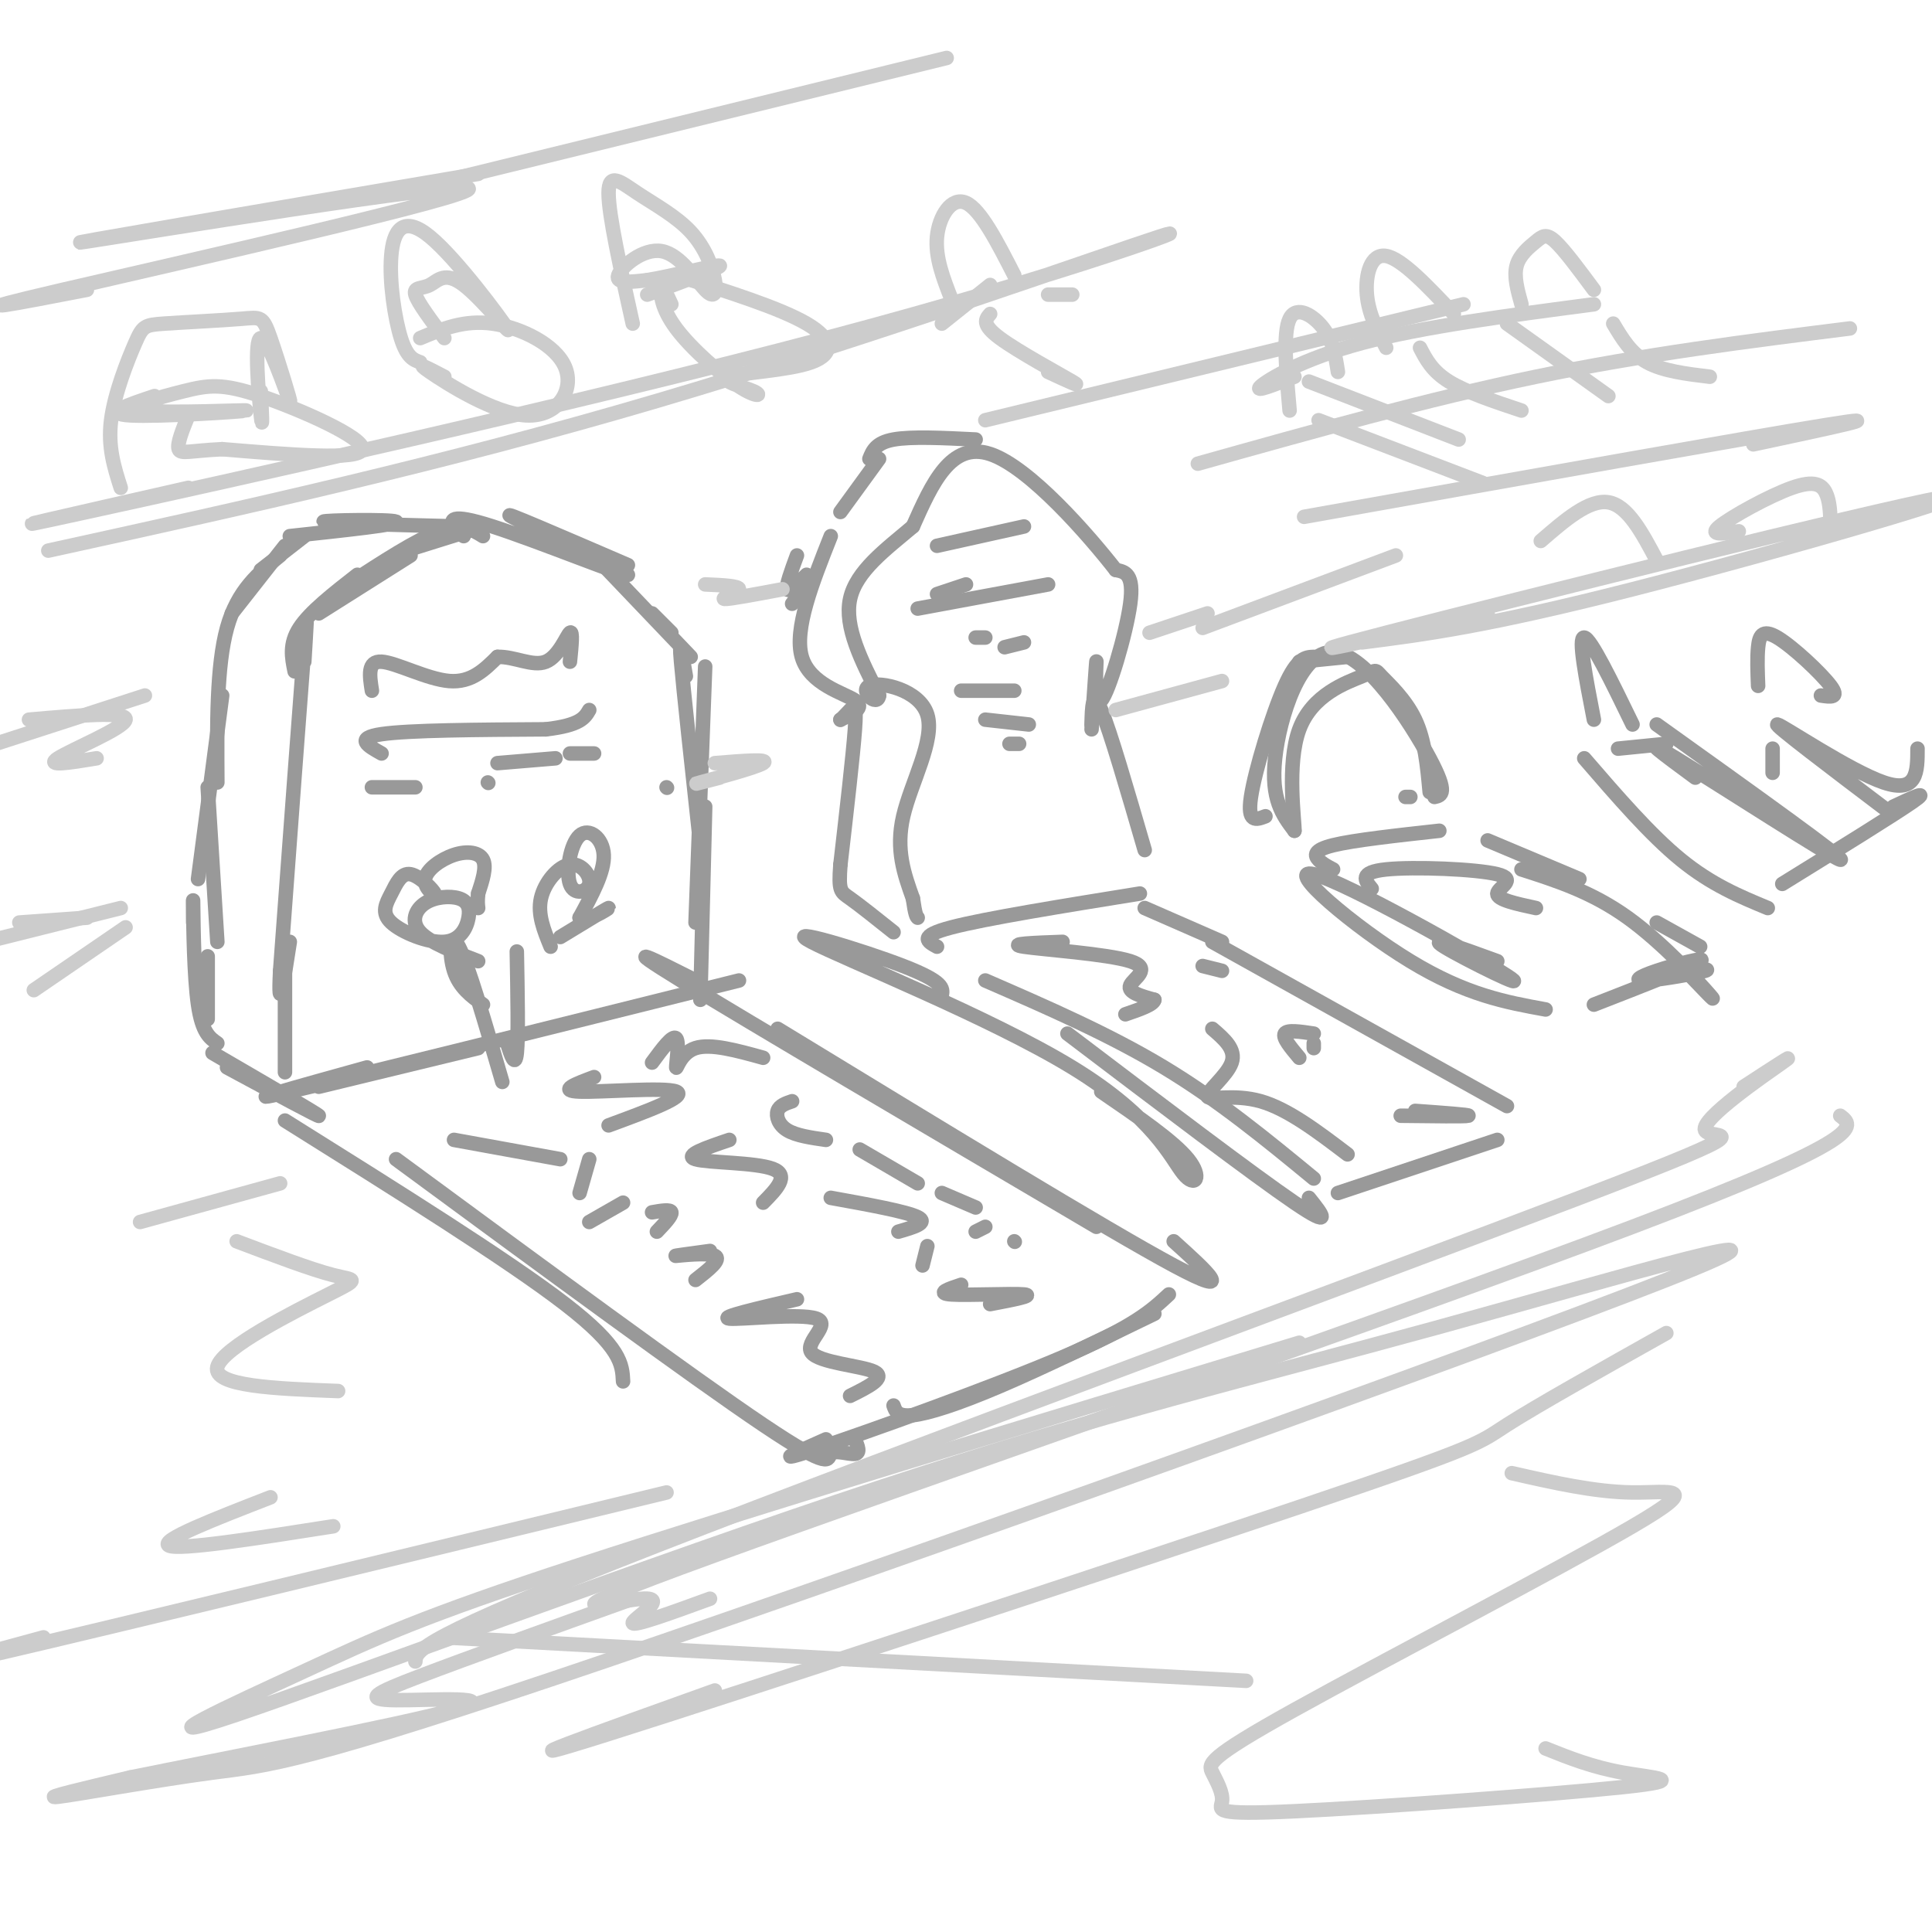 <svg viewBox='0 0 400 400' version='1.1' xmlns='http://www.w3.org/2000/svg' xmlns:xlink='http://www.w3.org/1999/xlink'><g fill='none' stroke='rgb(153,153,153)' stroke-width='3' stroke-linecap='round' stroke-linejoin='round'><path d='M63,137c0.417,-6.833 0.833,-13.667 0,-3c-0.833,10.667 -2.917,38.833 -5,67'/><path d='M58,201c-0.500,10.167 0.750,2.083 2,-6'/><path d='M61,139c-0.583,-2.833 -1.167,-5.667 1,-9c2.167,-3.333 7.083,-7.167 12,-11'/><path d='M66,127c0.000,0.000 19.000,-12.000 19,-12'/><path d='M72,121c7.167,-4.667 14.333,-9.333 19,-11c4.667,-1.667 6.833,-0.333 9,1'/><path d='M84,114c0.000,0.000 16.000,-5.000 16,-5'/><path d='M96,111c-0.673,-0.431 -1.346,-0.861 -2,-2c-0.654,-1.139 -1.289,-2.986 8,0c9.289,2.986 28.501,10.804 28,10c-0.501,-0.804 -20.715,-10.230 -24,-12c-3.285,-1.770 10.357,4.115 24,10'/><path d='M122,114c0.000,0.000 21.000,22.000 21,22'/><path d='M135,127c0.000,0.000 4.000,4.000 4,4'/><path d='M142,140c-0.750,-4.417 -1.500,-8.833 -1,-3c0.500,5.833 2.250,21.917 4,38'/><path d='M146,138c0.000,0.000 -2.000,53.000 -2,53'/><path d='M146,167c0.000,0.000 -1.000,40.000 -1,40'/><path d='M59,198c0.000,0.000 0.000,24.000 0,24'/><path d='M66,225c0.000,0.000 33.000,-8.000 33,-8'/><path d='M153,203c-40.083,10.000 -80.167,20.000 -93,23c-12.833,3.000 1.583,-1.000 16,-5'/><path d='M144,203c-8.417,-4.250 -16.833,-8.500 -3,0c13.833,8.500 49.917,29.750 86,51'/><path d='M161,213c34.167,20.833 68.333,41.667 82,49c13.667,7.333 6.833,1.167 0,-5'/><path d='M59,232c23.167,14.500 46.333,29.000 58,38c11.667,9.000 11.833,12.500 12,16'/><path d='M82,240c30.685,22.583 61.369,45.167 76,55c14.631,9.833 13.208,6.917 14,6c0.792,-0.917 3.798,0.167 5,0c1.202,-0.167 0.601,-1.583 0,-3'/><path d='M171,298c-6.022,2.667 -12.044,5.333 -2,2c10.044,-3.333 36.156,-12.667 51,-19c14.844,-6.333 18.422,-9.667 22,-13'/><path d='M239,272c-11.600,5.622 -23.200,11.244 -32,15c-8.800,3.756 -14.800,5.644 -18,6c-3.200,0.356 -3.600,-0.822 -4,-2'/><path d='M95,109c-13.978,-0.356 -27.956,-0.711 -28,-1c-0.044,-0.289 13.844,-0.511 15,0c1.156,0.511 -10.422,1.756 -22,3'/><path d='M63,111c0.000,0.000 -9.000,7.000 -9,7'/><path d='M59,113c0.000,0.000 -11.000,14.000 -11,14'/><path d='M58,115c-4.417,3.583 -8.833,7.167 -11,15c-2.167,7.833 -2.083,19.917 -2,32'/><path d='M46,144c0.000,0.000 -5.000,38.000 -5,38'/><path d='M43,163c0.000,0.000 2.000,32.000 2,32'/><path d='M40,191c-0.022,-3.311 -0.044,-6.622 0,-3c0.044,3.622 0.156,14.178 1,20c0.844,5.822 2.422,6.911 4,8'/><path d='M43,198c0.000,0.000 0.000,13.000 0,13'/><path d='M44,218c10.750,6.250 21.500,12.500 22,13c0.500,0.500 -9.250,-4.750 -19,-10'/><path d='M104,224c-3.556,-12.222 -7.111,-24.444 -9,-28c-1.889,-3.556 -2.111,1.556 -1,5c1.111,3.444 3.556,5.222 6,7'/><path d='M105,216c0.833,2.583 1.667,5.167 2,2c0.333,-3.167 0.167,-12.083 0,-21'/><path d='M99,199c-4.993,-1.907 -9.987,-3.814 -12,-6c-2.013,-2.186 -1.046,-4.653 1,-6c2.046,-1.347 5.170,-1.576 7,-1c1.830,0.576 2.366,1.956 2,4c-0.366,2.044 -1.635,4.750 -5,5c-3.365,0.250 -8.826,-1.957 -11,-4c-2.174,-2.043 -1.060,-3.921 0,-6c1.060,-2.079 2.065,-4.359 4,-4c1.935,0.359 4.800,3.356 5,4c0.200,0.644 -2.266,-1.064 -2,-3c0.266,-1.936 3.264,-4.098 6,-5c2.736,-0.902 5.210,-0.543 6,1c0.790,1.543 -0.105,4.272 -1,7'/><path d='M99,185c-0.167,1.667 -0.083,2.333 0,3'/><path d='M114,196c-1.370,-3.335 -2.740,-6.670 -2,-10c0.740,-3.330 3.590,-6.655 6,-7c2.410,-0.345 4.381,2.292 4,4c-0.381,1.708 -3.112,2.489 -4,0c-0.888,-2.489 0.069,-8.247 2,-10c1.931,-1.753 4.838,0.499 5,4c0.162,3.501 -2.419,8.250 -5,13'/><path d='M120,190c1.000,1.311 6.000,-1.911 6,-2c0.000,-0.089 -5.000,2.956 -10,6'/><path d='M77,143c-0.489,-3.089 -0.978,-6.178 2,-6c2.978,0.178 9.422,3.622 14,4c4.578,0.378 7.289,-2.311 10,-5'/><path d='M103,136c3.512,-0.119 7.292,2.083 10,1c2.708,-1.083 4.345,-5.452 5,-6c0.655,-0.548 0.327,2.726 0,6'/><path d='M79,156c-2.833,-1.583 -5.667,-3.167 0,-4c5.667,-0.833 19.833,-0.917 34,-1'/><path d='M113,151c7.167,-0.833 8.083,-2.417 9,-4'/><path d='M103,158c0.000,0.000 12.000,-1.000 12,-1'/><path d='M118,156c0.000,0.000 5.000,0.000 5,0'/><path d='M77,163c0.000,0.000 9.000,0.000 9,0'/><path d='M101,162c0.000,0.000 0.100,0.100 0.1,0.1'/><path d='M138,163c0.000,0.000 0.100,0.100 0.1,0.1'/><path d='M135,220c2.149,-2.923 4.298,-5.845 5,-5c0.702,0.845 -0.042,5.458 0,6c0.042,0.542 0.869,-2.988 4,-4c3.131,-1.012 8.565,0.494 14,2'/><path d='M164,228c-1.311,0.444 -2.622,0.889 -3,2c-0.378,1.111 0.178,2.889 2,4c1.822,1.111 4.911,1.556 8,2'/><path d='M178,238c0.000,0.000 12.000,7.000 12,7'/><path d='M195,247c0.000,0.000 7.000,3.000 7,3'/><path d='M204,254c0.000,0.000 -2.000,1.000 -2,1'/><path d='M210,257c0.000,0.000 0.100,0.100 0.1,0.1'/><path d='M123,223c-3.800,1.422 -7.600,2.844 -3,3c4.600,0.156 17.600,-0.956 20,0c2.400,0.956 -5.800,3.978 -14,7'/><path d='M151,236c-4.778,1.622 -9.556,3.244 -7,4c2.556,0.756 12.444,0.644 16,2c3.556,1.356 0.778,4.178 -2,7'/><path d='M172,248c7.833,1.417 15.667,2.833 18,4c2.333,1.167 -0.833,2.083 -4,3'/><path d='M192,258c0.000,0.000 -1.000,4.000 -1,4'/><path d='M199,266c-2.667,0.889 -5.333,1.778 -2,2c3.333,0.222 12.667,-0.222 15,0c2.333,0.222 -2.333,1.111 -7,2'/><path d='M94,236c0.000,0.000 22.000,4.000 22,4'/><path d='M122,240c0.000,0.000 -2.000,7.000 -2,7'/><path d='M129,249c0.000,0.000 -7.000,4.000 -7,4'/><path d='M135,251c1.917,-0.333 3.833,-0.667 4,0c0.167,0.667 -1.417,2.333 -3,4'/><path d='M147,259c-3.933,0.533 -7.867,1.067 -7,1c0.867,-0.067 6.533,-0.733 8,0c1.467,0.733 -1.267,2.867 -4,5'/><path d='M165,269c-8.097,1.879 -16.195,3.758 -14,4c2.195,0.242 14.681,-1.152 18,0c3.319,1.152 -2.530,4.848 -1,7c1.530,2.152 10.437,2.758 13,4c2.563,1.242 -1.219,3.121 -5,5'/><path d='M277,247c0.000,0.000 33.000,-11.000 33,-11'/><path d='M312,229c0.000,0.000 -61.000,-34.000 -61,-34'/><path d='M253,195c0.000,0.000 -16.000,-7.000 -16,-7'/><path d='M272,244c-9.833,-8.083 -19.667,-16.167 -31,-23c-11.333,-6.833 -24.167,-12.417 -37,-18'/><path d='M236,185c-16.000,2.583 -32.000,5.167 -39,7c-7.000,1.833 -5.000,2.917 -3,4'/><path d='M237,176c-3.583,-12.333 -7.167,-24.667 -9,-29c-1.833,-4.333 -1.917,-0.667 -2,3'/><path d='M226,151c0.506,-7.375 1.012,-14.750 1,-14c-0.012,0.750 -0.542,9.625 1,8c1.542,-1.625 5.155,-13.750 6,-20c0.845,-6.250 -1.077,-6.625 -3,-7'/><path d='M231,118c-5.533,-7.089 -17.867,-21.311 -26,-24c-8.133,-2.689 -12.067,6.156 -16,15'/><path d='M189,109c-5.644,4.778 -11.756,9.222 -13,15c-1.244,5.778 2.378,12.889 6,20'/><path d='M182,144c-0.338,2.558 -4.183,-1.046 -2,-2c2.183,-0.954 10.396,0.743 12,6c1.604,5.257 -3.399,14.073 -5,21c-1.601,6.927 0.199,11.963 2,17'/><path d='M189,186c0.500,3.500 0.750,3.750 1,4'/><path d='M182,95c0.000,0.000 -8.000,11.000 -8,11'/><path d='M202,91c-6.667,-0.333 -13.333,-0.667 -17,0c-3.667,0.667 -4.333,2.333 -5,4'/><path d='M167,121c0.000,0.000 -3.000,4.000 -3,4'/><path d='M165,115c-1.167,3.167 -2.333,6.333 -2,7c0.333,0.667 2.167,-1.167 4,-3'/><path d='M172,111c-3.822,9.644 -7.644,19.289 -6,25c1.644,5.711 8.756,7.489 11,9c2.244,1.511 -0.378,2.756 -3,4'/><path d='M174,149c-0.107,0.262 1.125,-1.083 2,-2c0.875,-0.917 1.393,-1.405 1,4c-0.393,5.405 -1.696,16.702 -3,28'/><path d='M174,179c-0.422,5.600 0.022,5.600 2,7c1.978,1.400 5.489,4.200 9,7'/><path d='M194,113c0.000,0.000 18.000,-4.000 18,-4'/><path d='M194,123c0.000,0.000 6.000,-2.000 6,-2'/><path d='M190,126c0.000,0.000 27.000,-5.000 27,-5'/><path d='M202,132c0.000,0.000 2.000,0.000 2,0'/><path d='M208,134c0.000,0.000 4.000,-1.000 4,-1'/><path d='M199,143c0.000,0.000 11.000,0.000 11,0'/><path d='M204,149c0.000,0.000 9.000,1.000 9,1'/><path d='M209,154c0.000,0.000 2.000,0.000 2,0'/><path d='M220,195c-5.899,0.214 -11.798,0.429 -8,1c3.798,0.571 17.292,1.500 22,3c4.708,1.500 0.631,3.571 0,5c-0.631,1.429 2.185,2.214 5,3'/><path d='M239,207c-0.167,1.000 -3.083,2.000 -6,3'/><path d='M251,213c2.476,2.131 4.952,4.262 4,7c-0.952,2.738 -5.333,6.083 -5,7c0.333,0.917 5.381,-0.595 11,1c5.619,1.595 11.810,6.298 18,11'/><path d='M253,201c0.000,0.000 -4.000,-1.000 -4,-1'/><path d='M290,231c6.750,0.083 13.500,0.167 14,0c0.500,-0.167 -5.250,-0.583 -11,-1'/><path d='M272,217c0.000,0.000 0.000,-1.000 0,-1'/><path d='M272,214c-2.750,-0.417 -5.500,-0.833 -6,0c-0.500,0.833 1.250,2.917 3,5'/><path d='M195,206c0.232,-1.360 0.464,-2.720 -8,-6c-8.464,-3.280 -25.624,-8.481 -19,-5c6.624,3.481 37.033,15.644 54,26c16.967,10.356 20.491,18.903 23,22c2.509,3.097 4.003,0.742 1,-3c-3.003,-3.742 -10.501,-8.871 -18,-14'/><path d='M221,214c19.333,14.667 38.667,29.333 47,35c8.333,5.667 5.667,2.333 3,-1'/><path d='M310,199c-7.448,-2.711 -14.896,-5.423 -11,-3c3.896,2.423 19.137,9.979 13,6c-6.137,-3.979 -33.652,-19.494 -40,-21c-6.348,-1.506 8.472,10.998 20,18c11.528,7.002 19.764,8.501 28,10'/><path d='M330,208c10.152,-3.954 20.303,-7.907 22,-9c1.697,-1.093 -5.061,0.676 -9,2c-3.939,1.324 -5.061,2.203 -2,2c3.061,-0.203 10.303,-1.486 12,-2c1.697,-0.514 -2.152,-0.257 -6,0'/><path d='M276,180c-1.111,-0.578 -2.222,-1.156 -3,-2c-0.778,-0.844 -1.222,-1.956 3,-3c4.222,-1.044 13.111,-2.022 22,-3'/><path d='M315,180c7.289,2.333 14.578,4.667 22,10c7.422,5.333 14.978,13.667 17,16c2.022,2.333 -1.489,-1.333 -5,-5'/><path d='M352,196c0.000,0.000 -9.000,-5.000 -9,-5'/><path d='M327,182c0.000,0.000 -19.000,-8.000 -19,-8'/><path d='M297,165c1.458,-0.327 2.917,-0.655 -1,-8c-3.917,-7.345 -13.208,-21.708 -20,-22c-6.792,-0.292 -11.083,13.488 -12,22c-0.917,8.512 1.542,11.756 4,15'/><path d='M268,172c0.094,-1.794 -1.671,-13.779 1,-21c2.671,-7.221 9.778,-9.678 13,-11c3.222,-1.322 2.560,-1.510 4,0c1.440,1.510 4.983,4.717 7,9c2.017,4.283 2.509,9.641 3,15'/><path d='M279,136c0.000,0.000 -10.000,1.000 -10,1'/><path d='M272,136c-1.689,0.067 -3.378,0.133 -6,6c-2.622,5.867 -6.178,17.533 -7,23c-0.822,5.467 1.089,4.733 3,4'/><path d='M292,165c0.000,0.000 -1.000,0.000 -1,0'/><path d='M284,184c-1.381,-1.702 -2.762,-3.405 3,-4c5.762,-0.595 18.667,-0.083 23,1c4.333,1.083 0.095,2.738 0,4c-0.095,1.262 3.952,2.131 8,3'/><path d='M328,157c6.833,7.917 13.667,15.833 20,21c6.333,5.167 12.167,7.583 18,10'/><path d='M369,183c11.583,-7.167 23.167,-14.333 27,-17c3.833,-2.667 -0.083,-0.833 -4,1'/><path d='M335,155c0.000,0.000 10.000,-1.000 10,-1'/><path d='M367,155c0.000,0.000 0.000,5.000 0,5'/><path d='M343,150c19.911,14.244 39.822,28.489 38,28c-1.822,-0.489 -25.378,-15.711 -34,-21c-8.622,-5.289 -2.311,-0.644 4,4'/><path d='M391,168c-12.000,-9.089 -24.000,-18.178 -23,-18c1.000,0.178 15.000,9.622 22,12c7.000,2.378 7.000,-2.311 7,-7'/><path d='M330,149c-1.667,-8.583 -3.333,-17.167 -2,-17c1.333,0.167 5.667,9.083 10,18'/><path d='M364,142c-0.113,-2.869 -0.226,-5.738 0,-8c0.226,-2.262 0.792,-3.917 4,-2c3.208,1.917 9.060,7.405 11,10c1.940,2.595 -0.030,2.298 -2,2'/></g>
<g fill='none' stroke='rgb(204,204,204)' stroke-width='3' stroke-linecap='round' stroke-linejoin='round'><path d='M25,101c-1.350,-4.220 -2.700,-8.440 -2,-14c0.700,-5.560 3.448,-12.460 5,-16c1.552,-3.540 1.906,-3.719 6,-4c4.094,-0.281 11.927,-0.663 16,-1c4.073,-0.337 4.384,-0.629 6,4c1.616,4.629 4.536,14.179 4,13c-0.536,-1.179 -4.529,-13.087 -6,-13c-1.471,0.087 -0.420,12.168 0,16c0.420,3.832 0.210,-0.584 0,-5'/><path d='M32,82c-5.514,1.832 -11.028,3.664 -5,4c6.028,0.336 23.598,-0.826 24,-1c0.402,-0.174 -16.365,0.638 -21,0c-4.635,-0.638 2.861,-2.728 8,-4c5.139,-1.272 7.922,-1.727 16,1c8.078,2.727 21.451,8.636 21,11c-0.451,2.364 -14.725,1.182 -29,0'/><path d='M46,93c-6.600,0.311 -8.600,1.089 -9,0c-0.400,-1.089 0.800,-4.044 2,-7'/><path d='M92,78c-3.195,-1.668 -6.389,-3.337 -3,-1c3.389,2.337 13.362,8.678 20,9c6.638,0.322 9.941,-5.375 8,-10c-1.941,-4.625 -9.126,-8.179 -15,-9c-5.874,-0.821 -10.437,1.089 -15,3'/><path d='M87,75c-1.368,-0.483 -2.735,-0.967 -4,-5c-1.265,-4.033 -2.427,-11.616 -2,-17c0.427,-5.384 2.442,-8.570 8,-4c5.558,4.570 14.658,16.896 16,19c1.342,2.104 -5.073,-6.013 -9,-9c-3.927,-2.987 -5.365,-0.843 -7,0c-1.635,0.843 -3.467,0.384 -3,2c0.467,1.616 3.234,5.308 6,9'/><path d='M139,63c-0.835,-1.824 -1.670,-3.647 -2,-3c-0.330,0.647 -0.154,3.765 3,8c3.154,4.235 9.288,9.585 13,12c3.712,2.415 5.003,1.893 3,1c-2.003,-0.893 -7.300,-2.157 -5,-3c2.300,-0.843 12.196,-1.265 17,-3c4.804,-1.735 4.515,-4.781 -1,-8c-5.515,-3.219 -16.258,-6.609 -27,-10'/><path d='M131,67c-2.500,-11.240 -5.001,-22.481 -5,-27c0.001,-4.519 2.502,-2.318 6,0c3.498,2.318 7.993,4.751 11,8c3.007,3.249 4.527,7.313 5,10c0.473,2.687 -0.100,3.999 -2,2c-1.900,-1.999 -5.127,-7.307 -9,-8c-3.873,-0.693 -8.392,3.231 -9,5c-0.608,1.769 2.696,1.385 6,1'/><path d='M134,58c4.933,-0.778 14.267,-3.222 15,-3c0.733,0.222 -7.133,3.111 -15,6'/><path d='M197,62c-1.711,-4.378 -3.422,-8.756 -3,-13c0.422,-4.244 2.978,-8.356 6,-7c3.022,1.356 6.511,8.178 10,15'/><path d='M195,67c0.000,0.000 10.000,-8.000 10,-8'/><path d='M222,61c0.000,0.000 -5.000,0.000 -5,0'/><path d='M204,87c0.000,0.000 99.000,-24.000 99,-24'/><path d='M248,96c23.750,-6.667 47.500,-13.333 70,-18c22.500,-4.667 43.750,-7.333 65,-10'/><path d='M270,107c46.250,-8.250 92.500,-16.500 108,-19c15.500,-2.500 0.250,0.750 -15,4'/><path d='M361,225c5.848,-3.810 11.697,-7.620 8,-5c-3.697,2.620 -16.939,11.671 -16,14c0.939,2.329 16.061,-2.065 -26,14c-42.061,16.065 -141.303,52.590 -191,72c-49.697,19.410 -49.848,21.705 -50,24'/><path d='M345,276c-13.470,7.560 -26.940,15.119 -33,19c-6.060,3.881 -4.708,4.083 -43,17c-38.292,12.917 -116.226,38.548 -143,47c-26.774,8.452 -2.387,-0.274 22,-9'/><path d='M313,305c8.586,1.956 17.173,3.913 25,4c7.827,0.087 14.895,-1.695 0,7c-14.895,8.695 -51.753,27.868 -70,38c-18.247,10.132 -17.883,11.223 -17,13c0.883,1.777 2.283,4.241 2,6c-0.283,1.759 -2.251,2.812 15,2c17.251,-0.812 53.721,-3.488 68,-5c14.279,-1.512 6.365,-1.861 0,-3c-6.365,-1.139 -11.183,-3.070 -16,-5'/><path d='M258,348c0.000,0.000 -166.000,-9.000 -166,-9'/><path d='M138,309c-57.750,14.000 -115.500,28.000 -137,33c-21.500,5.000 -6.750,1.000 8,-3'/><path d='M69,316c-15.917,2.500 -31.833,5.000 -34,4c-2.167,-1.000 9.417,-5.500 21,-10'/><path d='M70,288c-13.018,-0.494 -26.036,-0.988 -25,-5c1.036,-4.012 16.125,-11.542 23,-15c6.875,-3.458 5.536,-2.845 1,-4c-4.536,-1.155 -12.268,-4.077 -20,-7'/><path d='M58,245c0.000,0.000 -29.000,8.000 -29,8'/><path d='M381,231c2.928,2.246 5.856,4.491 -43,23c-48.856,18.509 -149.498,53.281 -190,68c-40.502,14.719 -20.866,9.386 -15,9c5.866,-0.386 -2.038,4.175 -2,5c0.038,0.825 8.019,-2.088 16,-5'/><path d='M269,278c-57.835,17.551 -115.670,35.102 -149,46c-33.330,10.898 -42.157,15.142 -57,22c-14.843,6.858 -35.704,16.328 -14,9c21.704,-7.328 85.971,-31.454 133,-47c47.029,-15.546 76.820,-22.512 115,-33c38.180,-10.488 84.750,-24.498 48,-10c-36.750,14.498 -156.820,57.505 -220,79c-63.180,21.495 -69.472,21.480 -81,23c-11.528,1.520 -28.294,4.577 -32,5c-3.706,0.423 5.647,-1.789 15,-4'/><path d='M27,368c18.161,-3.697 56.064,-10.939 67,-14c10.936,-3.061 -5.094,-1.939 -12,-2c-6.906,-0.061 -4.687,-1.303 5,-5c9.687,-3.697 26.844,-9.848 44,-16'/><path d='M205,65c-0.933,1.067 -1.867,2.133 2,5c3.867,2.867 12.533,7.533 15,9c2.467,1.467 -1.267,-0.267 -5,-2'/><path d='M39,101c-23.482,5.332 -46.963,10.663 -21,5c25.963,-5.663 101.372,-22.322 153,-36c51.628,-13.678 79.477,-24.375 69,-21c-10.477,3.375 -59.279,20.821 -104,34c-44.721,13.179 -85.360,22.089 -126,31'/><path d='M99,36c-45.696,7.786 -91.393,15.571 -81,14c10.393,-1.571 76.875,-12.500 79,-11c2.125,1.500 -60.107,15.429 -84,21c-23.893,5.571 -9.446,2.786 5,0'/><path d='M94,37c0.000,0.000 102.000,-25.000 102,-25'/><path d='M267,85c-0.711,-8.044 -1.422,-16.089 0,-19c1.422,-2.911 4.978,-0.689 7,2c2.022,2.689 2.511,5.844 3,9'/><path d='M287,72c-1.822,-3.489 -3.644,-6.978 -4,-11c-0.356,-4.022 0.756,-8.578 4,-8c3.244,0.578 8.622,6.289 14,12'/><path d='M315,63c-0.804,-2.875 -1.607,-5.750 -1,-8c0.607,-2.250 2.625,-3.875 4,-5c1.375,-1.125 2.107,-1.750 4,0c1.893,1.750 4.946,5.875 8,10'/><path d='M268,78c-4.222,1.667 -8.444,3.333 -7,2c1.444,-1.333 8.556,-5.667 21,-9c12.444,-3.333 30.222,-5.667 48,-8'/><path d='M271,79c0.000,0.000 31.000,12.000 31,12'/><path d='M294,72c1.250,2.417 2.500,4.833 6,7c3.500,2.167 9.250,4.083 15,6'/><path d='M312,67c0.000,0.000 21.000,15.000 21,15'/><path d='M334,67c1.833,3.083 3.667,6.167 7,8c3.333,1.833 8.167,2.417 13,3'/><path d='M273,87c0.000,0.000 34.000,13.000 34,13'/><path d='M319,112c5.000,-4.333 10.000,-8.667 14,-8c4.000,0.667 7.000,6.333 10,12'/><path d='M360,110c-3.185,0.476 -6.369,0.952 -4,-1c2.369,-1.952 10.292,-6.333 15,-8c4.708,-1.667 6.202,-0.619 7,1c0.798,1.619 0.899,3.810 1,6'/><path d='M308,127c-23.452,5.357 -46.905,10.714 -21,4c25.905,-6.714 101.167,-25.500 115,-28c13.833,-2.500 -33.762,11.286 -64,19c-30.238,7.714 -43.119,9.357 -56,11'/><path d='M289,115c0.000,0.000 -40.000,15.000 -40,15'/><path d='M250,127c0.000,0.000 -12.000,4.000 -12,4'/><path d='M253,141c0.000,0.000 -22.000,6.000 -22,6'/><path d='M149,161c-3.356,0.867 -6.711,1.733 -4,1c2.711,-0.733 11.489,-3.067 13,-4c1.511,-0.933 -4.244,-0.467 -10,0'/><path d='M162,122c-5.556,1.044 -11.111,2.089 -12,2c-0.889,-0.089 2.889,-1.311 3,-2c0.111,-0.689 -3.444,-0.844 -7,-1'/><path d='M4,191c0.000,0.000 14.000,-1.000 14,-1'/><path d='M25,188c0.000,0.000 -28.000,7.000 -28,7'/><path d='M20,157c-5.378,0.889 -10.756,1.778 -8,0c2.756,-1.778 13.644,-6.222 14,-8c0.356,-1.778 -9.822,-0.889 -20,0'/><path d='M30,144c0.000,0.000 -34.000,11.000 -34,11'/><path d='M26,192c0.000,0.000 -19.000,13.000 -19,13'/></g>
</svg>